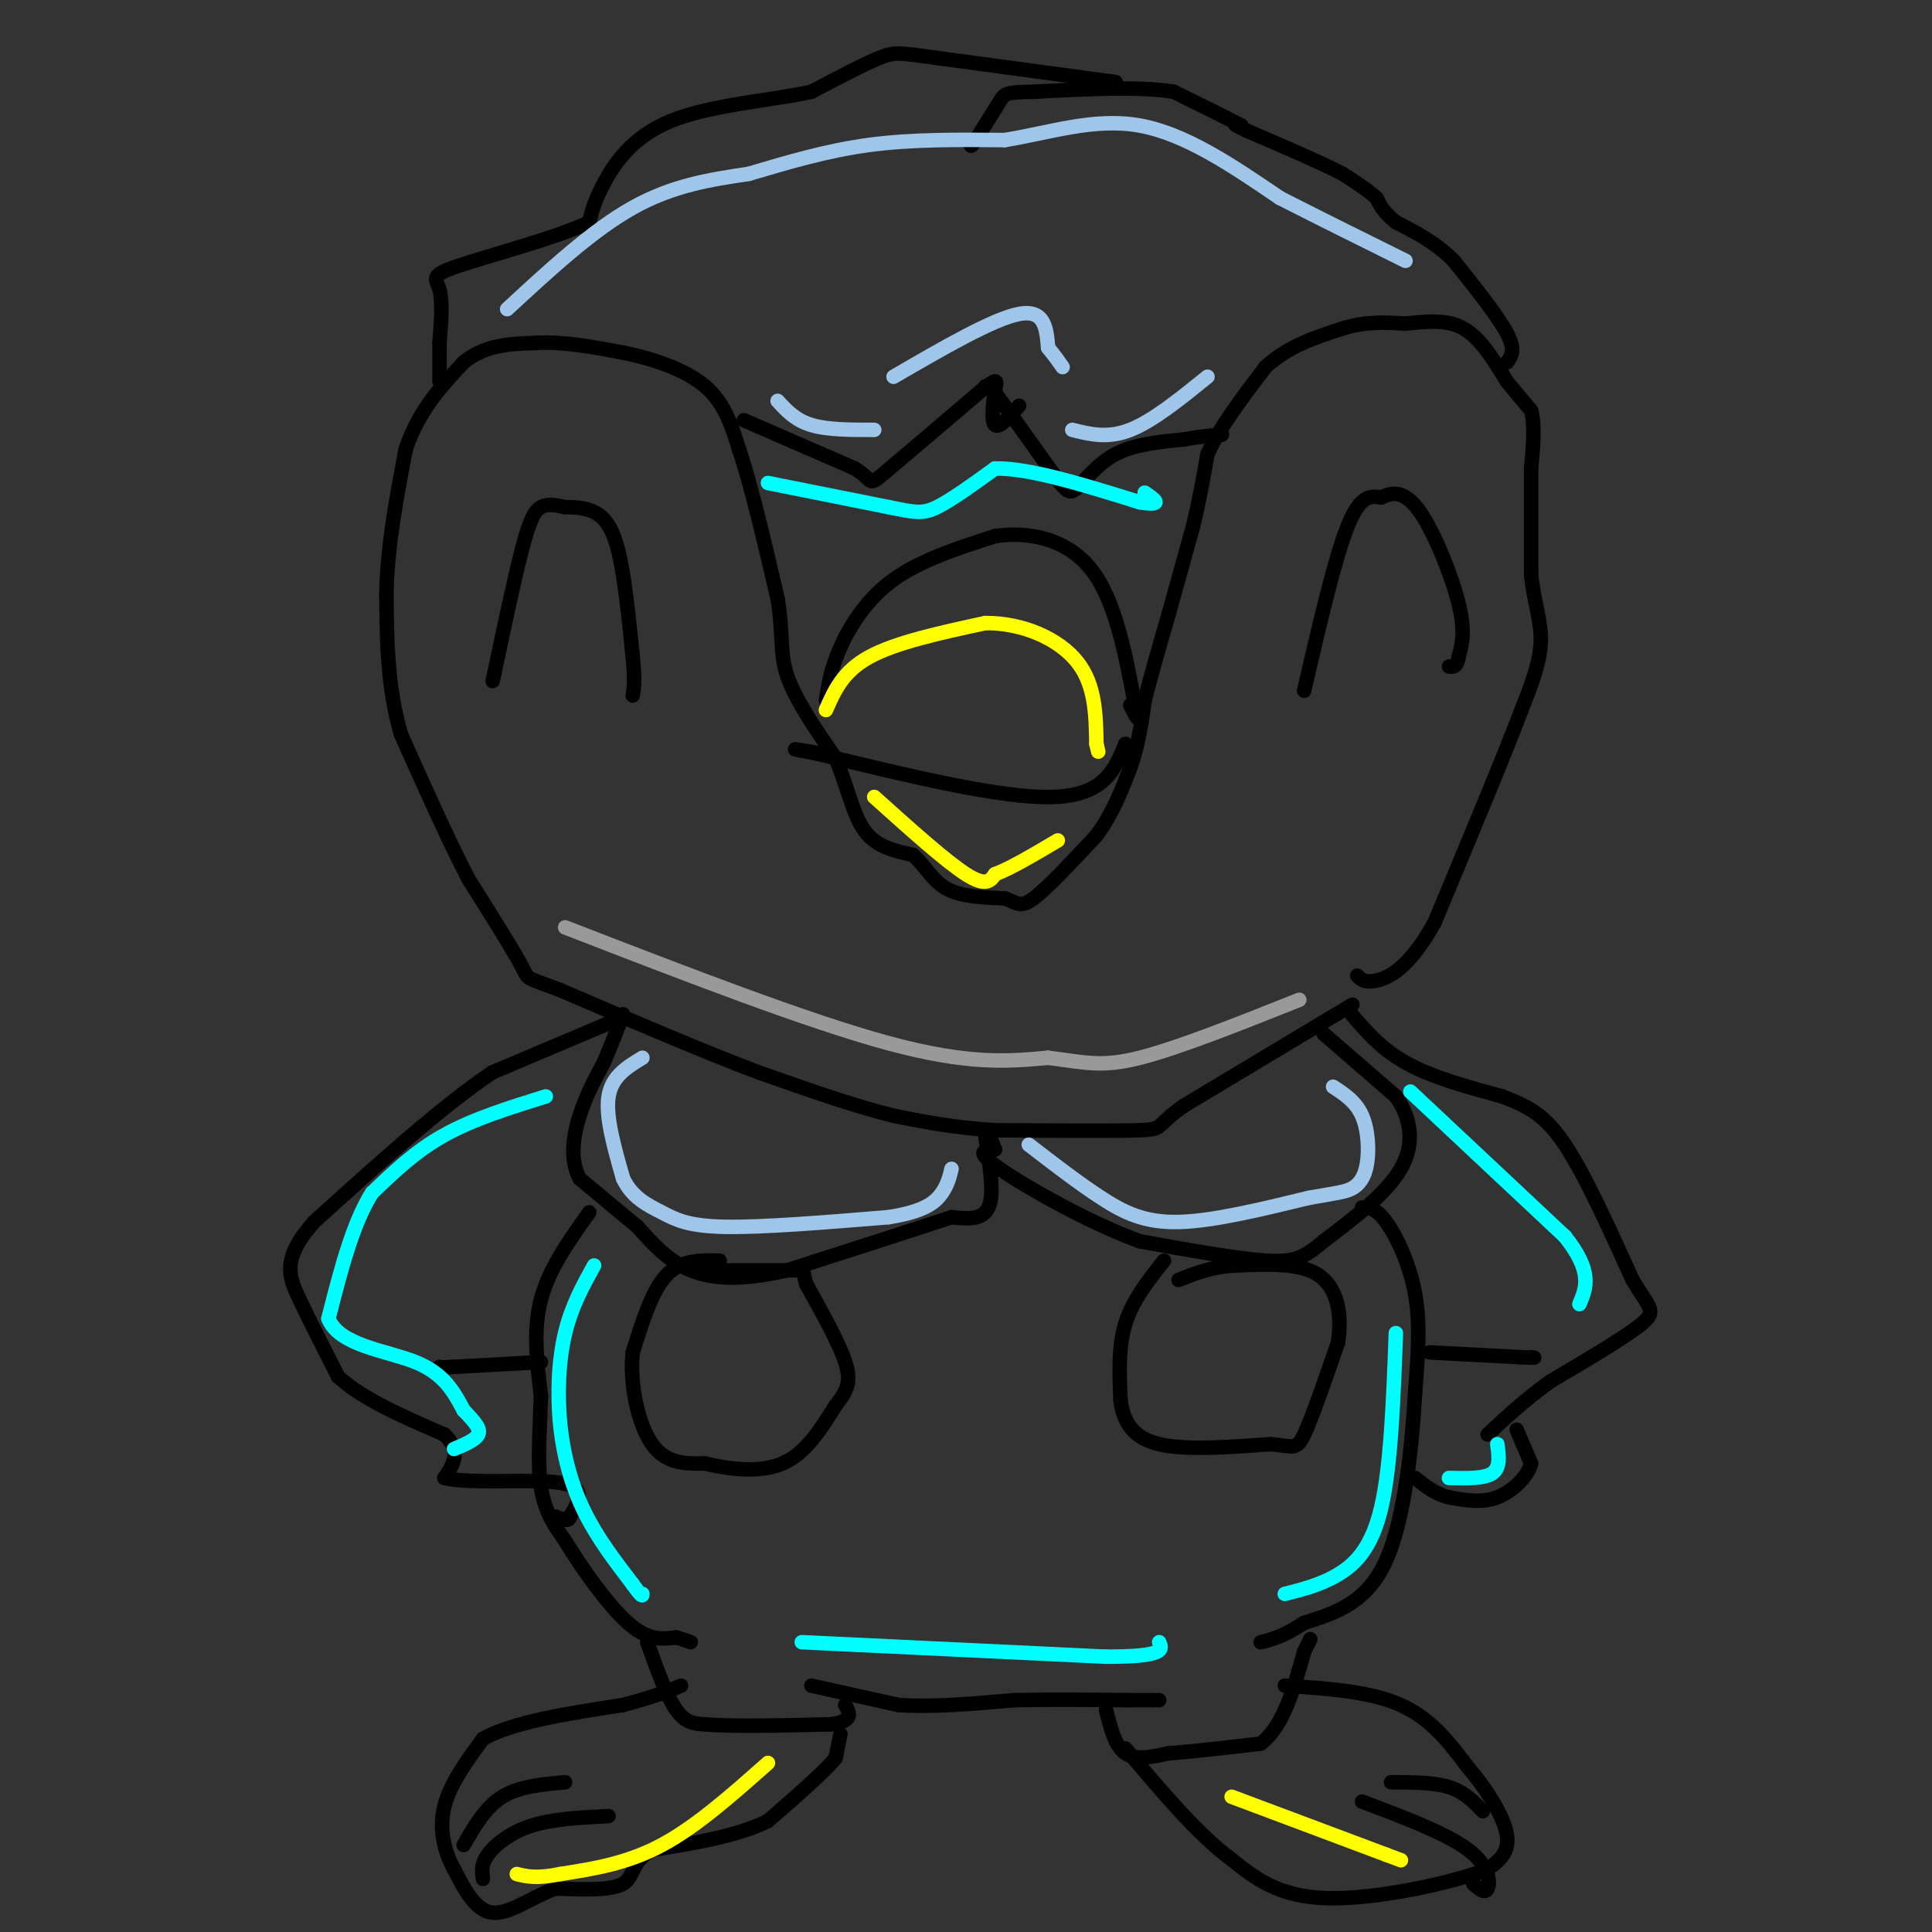 <svg viewBox='0 0 400 400' version='1.1' xmlns='http://www.w3.org/2000/svg' xmlns:xlink='http://www.w3.org/1999/xlink'><rect x="0" y="0" width="400" height="400" fill="#333333" stroke="none"/><g fill='none' stroke='#000000' stroke-width='3' stroke-linecap='round' stroke-linejoin='round'><path d='M149,261c-4.000,-0.083 -8.000,-0.167 -11,3c-3.000,3.167 -5.000,9.583 -7,16'/><path d='M131,280c-0.689,6.533 1.089,14.867 4,19c2.911,4.133 6.956,4.067 11,4'/><path d='M146,303c4.778,1.156 11.222,2.044 16,0c4.778,-2.044 7.889,-7.022 11,-12'/><path d='M173,291c2.511,-3.156 3.289,-5.044 2,-9c-1.289,-3.956 -4.644,-9.978 -8,-16'/><path d='M167,266c-1.111,-3.156 0.111,-3.044 -3,-3c-3.111,0.044 -10.556,0.022 -18,0'/><path d='M146,263c-3.000,0.000 -1.500,0.000 0,0'/><path d='M241,261c-3.250,4.083 -6.500,8.167 -8,13c-1.500,4.833 -1.250,10.417 -1,16'/><path d='M232,290c0.600,4.489 2.600,7.711 8,9c5.400,1.289 14.200,0.644 23,0'/><path d='M263,299c4.822,0.400 5.378,1.400 7,-2c1.622,-3.400 4.311,-11.200 7,-19'/><path d='M277,278c0.956,-5.978 -0.156,-11.422 -4,-14c-3.844,-2.578 -10.422,-2.289 -17,-2'/><path d='M256,262c-4.833,0.167 -8.417,1.583 -12,3'/><path d='M274,214c0.000,0.000 15.000,13.000 15,13'/><path d='M289,227c3.267,4.689 3.933,9.911 1,15c-2.933,5.089 -9.467,10.044 -16,15'/><path d='M274,257c-4.000,3.400 -6.000,4.400 -12,4c-6.000,-0.400 -16.000,-2.200 -26,-4'/><path d='M236,257c-10.444,-3.778 -23.556,-11.222 -29,-15c-5.444,-3.778 -3.222,-3.889 -1,-4'/><path d='M206,238c-0.762,-2.095 -2.167,-5.333 -2,-3c0.167,2.333 1.905,10.238 1,14c-0.905,3.762 -4.452,3.381 -8,3'/><path d='M197,252c-7.000,2.333 -20.500,6.667 -34,11'/><path d='M163,263c-9.244,2.111 -15.356,1.889 -20,0c-4.644,-1.889 -7.822,-5.444 -11,-9'/><path d='M132,254c-3.833,-3.167 -7.917,-6.583 -12,-10'/><path d='M120,244c-2.089,-3.956 -1.311,-8.844 0,-13c1.311,-4.156 3.156,-7.578 5,-11'/><path d='M125,220c1.500,-3.500 2.750,-6.750 4,-10'/><path d='M128,211c0.000,0.000 -26.000,11.000 -26,11'/><path d='M102,222c-10.500,7.000 -23.750,19.000 -37,31'/><path d='M65,253c-6.778,7.667 -5.222,11.333 -3,16c2.222,4.667 5.111,10.333 8,16'/><path d='M70,285c5.000,4.667 13.500,8.333 22,12'/><path d='M92,297c3.667,3.500 1.833,6.250 0,9'/><path d='M92,306c5.244,1.311 18.356,0.089 24,1c5.644,0.911 3.822,3.956 2,7'/><path d='M118,314c-0.167,1.167 -1.583,0.583 -3,0'/><path d='M112,282c0.000,0.000 -18.000,1.000 -18,1'/><path d='M94,283c-3.500,0.167 -3.250,0.083 -3,0'/><path d='M122,251c-4.167,5.833 -8.333,11.667 -10,18c-1.667,6.333 -0.833,13.167 0,20'/><path d='M112,289c-0.222,6.844 -0.778,13.956 0,19c0.778,5.044 2.889,8.022 5,11'/><path d='M117,319c3.222,5.356 8.778,13.244 13,17c4.222,3.756 7.111,3.378 10,3'/><path d='M140,339c2.167,0.667 2.583,0.833 3,1'/><path d='M134,340c2.000,5.583 4.000,11.167 6,14c2.000,2.833 4.000,2.917 6,3'/><path d='M146,357c5.333,0.500 15.667,0.250 26,0'/><path d='M172,357c4.833,-0.667 3.917,-2.333 3,-4'/><path d='M168,349c0.000,0.000 18.000,4.000 18,4'/><path d='M186,353c7.000,0.500 15.500,-0.250 24,-1'/><path d='M210,352c7.833,-0.167 15.417,-0.083 23,0'/><path d='M233,352c5.000,0.000 6.000,0.000 7,0'/><path d='M229,354c0.917,3.750 1.833,7.500 4,9c2.167,1.500 5.583,0.750 9,0'/><path d='M242,363c4.667,-0.333 11.833,-1.167 19,-2'/><path d='M261,361c4.667,-3.500 6.833,-11.250 9,-19'/><path d='M270,342c1.667,-3.500 1.333,-2.750 1,-2'/><path d='M282,250c1.444,0.044 2.889,0.089 5,3c2.111,2.911 4.889,8.689 6,15c1.111,6.311 0.556,13.156 0,20'/><path d='M293,288c-0.578,10.311 -2.022,26.089 -6,35c-3.978,8.911 -10.489,10.956 -17,13'/><path d='M270,336c-4.333,2.833 -6.667,3.417 -9,4'/><path d='M296,280c0.000,0.000 19.000,1.000 19,1'/><path d='M315,281c3.500,0.167 2.750,0.083 2,0'/><path d='M279,209c3.333,4.000 6.667,8.000 12,11c5.333,3.000 12.667,5.000 20,7'/><path d='M311,227c5.378,2.067 8.822,3.733 13,10c4.178,6.267 9.089,17.133 14,28'/><path d='M338,265c3.467,5.822 5.133,6.378 2,9c-3.133,2.622 -11.067,7.311 -19,12'/><path d='M321,286c-5.333,3.833 -9.167,7.417 -13,11'/><path d='M314,296c0.000,0.000 3.000,7.000 3,7'/><path d='M317,303c-0.644,2.644 -3.756,5.756 -7,7c-3.244,1.244 -6.622,0.622 -10,0'/><path d='M300,310c-2.833,-0.667 -4.917,-2.333 -7,-4'/><path d='M280,208c0.000,0.000 -35.000,21.000 -35,21'/><path d='M245,229c-6.111,4.378 -3.889,4.822 -9,5c-5.111,0.178 -17.556,0.089 -30,0'/><path d='M206,234c-8.500,-0.500 -14.750,-1.750 -21,-3'/><path d='M185,231c-8.167,-2.000 -18.083,-5.500 -28,-9'/><path d='M157,222c-11.500,-4.333 -26.250,-10.667 -41,-17'/><path d='M116,205c-7.667,-2.956 -6.333,-1.844 -8,-5c-1.667,-3.156 -6.333,-10.578 -11,-18'/><path d='M97,182c-4.167,-8.000 -9.083,-19.000 -14,-30'/><path d='M83,152c-2.833,-9.833 -2.917,-19.417 -3,-29'/><path d='M80,123c0.167,-9.833 2.083,-19.917 4,-30'/><path d='M84,93c2.667,-8.000 7.333,-13.000 12,-18'/><path d='M96,75c4.500,-3.667 9.750,-3.833 15,-4'/><path d='M111,71c5.500,-0.333 11.750,0.833 18,2'/><path d='M129,73c6.267,1.289 12.933,3.511 17,7c4.067,3.489 5.533,8.244 7,13'/><path d='M153,93c2.500,7.333 5.250,19.167 8,31'/><path d='M161,124c1.244,7.622 0.356,11.178 2,16c1.644,4.822 5.822,10.911 10,17'/><path d='M173,157c2.444,5.756 3.556,11.644 6,15c2.444,3.356 6.222,4.178 10,5'/><path d='M189,177c2.578,2.244 4.022,5.356 7,7c2.978,1.644 7.489,1.822 12,2'/><path d='M208,186c2.622,0.889 3.178,2.111 6,0c2.822,-2.111 7.911,-7.556 13,-13'/><path d='M227,173c3.333,-4.500 5.167,-9.250 7,-14'/><path d='M234,159c1.667,-4.667 2.333,-9.333 3,-14'/><path d='M237,145c1.333,-5.333 3.167,-11.667 5,-18'/><path d='M242,127c1.667,-6.000 3.333,-12.000 5,-18'/><path d='M247,109c1.333,-5.500 2.167,-10.250 3,-15'/><path d='M250,94c2.500,-5.500 7.250,-11.750 12,-18'/><path d='M262,76c4.667,-4.333 10.333,-6.167 16,-8'/><path d='M278,68c4.833,-1.500 8.917,-1.250 13,-1'/><path d='M291,67c4.289,-0.422 8.511,-0.978 12,1c3.489,1.978 6.244,6.489 9,11'/><path d='M312,79c2.333,2.833 3.667,4.417 5,6'/><path d='M317,85c0.833,3.000 0.417,7.500 0,12'/><path d='M317,97c0.000,5.667 0.000,13.833 0,22'/><path d='M317,119c0.622,5.911 2.178,9.689 2,14c-0.178,4.311 -2.089,9.156 -4,14'/><path d='M315,147c-3.667,9.667 -10.833,26.833 -18,44'/><path d='M297,191c-5.289,9.556 -9.511,11.444 -12,12c-2.489,0.556 -3.244,-0.222 -4,-1'/><path d='M312,75c0.917,-1.250 1.833,-2.500 0,-6c-1.833,-3.500 -6.417,-9.250 -11,-15'/><path d='M301,54c-3.833,-3.833 -7.917,-5.917 -12,-8'/><path d='M289,46c-2.667,-2.167 -3.333,-3.583 -4,-5'/><path d='M285,41c-1.833,-1.667 -4.417,-3.333 -7,-5'/><path d='M278,36c-4.500,-2.333 -12.250,-5.667 -20,-9'/><path d='M258,27c-3.500,-1.667 -2.250,-1.333 -1,-1'/><path d='M257,26c-2.500,-1.333 -8.250,-4.167 -14,-7'/><path d='M243,19c-7.167,-1.167 -18.083,-0.583 -29,0'/><path d='M214,19c-5.844,0.089 -5.956,0.311 -7,2c-1.044,1.689 -3.022,4.844 -5,8'/><path d='M202,29c-1.000,1.500 -1.000,1.250 -1,1'/><path d='M231,17c0.000,0.000 -37.000,-5.000 -37,-5'/><path d='M194,12c-7.800,-1.089 -8.800,-1.311 -12,0c-3.200,1.311 -8.600,4.156 -14,7'/><path d='M168,19c-7.929,1.762 -20.750,2.667 -29,6c-8.250,3.333 -11.929,9.095 -14,13c-2.071,3.905 -2.536,5.952 -3,8'/><path d='M122,46c-6.333,3.107 -20.667,6.875 -27,9c-6.333,2.125 -4.667,2.607 -4,5c0.667,2.393 0.333,6.696 0,11'/><path d='M91,71c0.000,3.167 0.000,5.583 0,8'/><path d='M154,87c0.000,0.000 23.000,10.000 23,10'/><path d='M177,97c4.022,2.533 2.578,3.867 6,1c3.422,-2.867 11.711,-9.933 20,-17'/><path d='M203,81c3.833,-3.095 3.417,-2.333 3,0c-0.417,2.333 -0.833,6.238 0,7c0.833,0.762 2.917,-1.619 5,-4'/><path d='M204,80c0.000,0.000 1.000,0.000 1,0'/><path d='M205,80c2.333,3.000 7.667,10.500 13,18'/><path d='M218,98c2.833,3.845 3.417,4.458 5,3c1.583,-1.458 4.167,-4.988 8,-7c3.833,-2.012 8.917,-2.506 14,-3'/><path d='M245,91c3.667,-0.667 5.833,-0.833 8,-1'/><path d='M102,141c2.200,-10.400 4.400,-20.800 6,-27c1.600,-6.200 2.600,-8.200 4,-9c1.400,-0.800 3.200,-0.400 5,0'/><path d='M117,105c1.869,0.012 4.042,0.042 6,1c1.958,0.958 3.702,2.845 5,8c1.298,5.155 2.149,13.577 3,22'/><path d='M131,136c0.500,5.000 0.250,6.500 0,8'/><path d='M171,145c0.511,-3.289 1.022,-6.578 3,-11c1.978,-4.422 5.422,-9.978 11,-14c5.578,-4.022 13.289,-6.511 21,-9'/><path d='M206,111c7.311,-1.089 15.089,0.689 20,7c4.911,6.311 6.956,17.156 9,28'/><path d='M235,146c1.333,4.667 0.167,2.333 -1,0'/><path d='M233,154c-2.167,5.333 -4.333,10.667 -15,11c-10.667,0.333 -29.833,-4.333 -49,-9'/><path d='M169,156c-8.000,-1.500 -3.500,-0.750 1,0'/><path d='M270,143c3.167,-13.667 6.333,-27.333 9,-34c2.667,-6.667 4.833,-6.333 7,-6'/><path d='M286,103c2.417,-1.250 4.958,-1.375 8,3c3.042,4.375 6.583,13.250 8,19c1.417,5.750 0.708,8.375 0,11'/><path d='M302,136c-0.333,2.167 -1.167,2.083 -2,2'/><path d='M266,349c8.833,0.583 17.667,1.167 24,4c6.333,2.833 10.167,7.917 14,13'/><path d='M304,366c4.133,4.822 7.467,10.378 8,14c0.533,3.622 -1.733,5.311 -4,7'/><path d='M308,387c-7.067,2.778 -22.733,6.222 -33,6c-10.267,-0.222 -15.133,-4.111 -20,-8'/><path d='M255,385c-7.000,-5.167 -14.500,-14.083 -22,-23'/><path d='M174,359c0.000,0.000 -1.000,5.000 -1,5'/><path d='M173,364c-2.500,3.000 -8.250,8.000 -14,13'/><path d='M159,377c-6.333,3.167 -15.167,4.583 -24,6'/><path d='M135,383c-4.444,2.444 -3.556,5.556 -6,7c-2.444,1.444 -8.222,1.222 -14,1'/><path d='M115,391c-4.711,1.667 -9.489,5.333 -13,5c-3.511,-0.333 -5.756,-4.667 -8,-9'/><path d='M94,387c-2.044,-3.667 -3.156,-8.333 -2,-13c1.156,-4.667 4.578,-9.333 8,-14'/><path d='M100,360c6.167,-3.500 17.583,-5.250 29,-7'/><path d='M129,353c6.833,-1.833 9.417,-2.917 12,-4'/><path d='M117,369c-4.750,0.417 -9.500,0.833 -13,3c-3.500,2.167 -5.750,6.083 -8,10'/><path d='M126,376c-5.778,0.289 -11.556,0.578 -16,2c-4.444,1.422 -7.556,3.978 -9,6c-1.444,2.022 -1.222,3.511 -1,5'/><path d='M282,373c8.778,3.311 17.556,6.622 22,10c4.444,3.378 4.556,6.822 4,8c-0.556,1.178 -1.778,0.089 -3,-1'/><path d='M288,369c4.417,0.000 8.833,0.000 12,1c3.167,1.000 5.083,3.000 7,5'/></g>
<g fill='none' stroke='#9fc5e8' stroke-width='3' stroke-linecap='round' stroke-linejoin='round'><path d='M105,64c8.833,-8.167 17.667,-16.333 26,-21c8.333,-4.667 16.167,-5.833 24,-7'/><path d='M155,36c8.044,-2.378 16.156,-4.822 25,-6c8.844,-1.178 18.422,-1.089 28,-1'/><path d='M208,29c9.289,-1.489 18.511,-4.711 28,-3c9.489,1.711 19.244,8.356 29,15'/><path d='M265,41c9.167,4.667 17.583,8.833 26,13'/><path d='M250,78c-5.667,4.583 -11.333,9.167 -16,11c-4.667,1.833 -8.333,0.917 -12,0'/><path d='M161,83c1.833,2.000 3.667,4.000 7,5c3.333,1.000 8.167,1.000 13,1'/><path d='M185,78c10.333,-6.000 20.667,-12.000 26,-13c5.333,-1.000 5.667,3.000 6,7'/><path d='M217,72c1.500,1.833 2.250,2.917 3,4'/><path d='M133,219c-3.167,1.917 -6.333,3.833 -7,8c-0.667,4.167 1.167,10.583 3,17'/><path d='M129,244c1.905,4.012 5.167,5.542 8,7c2.833,1.458 5.238,2.845 13,3c7.762,0.155 20.881,-0.923 34,-2'/><path d='M184,252c7.644,-1.200 9.756,-3.200 11,-5c1.244,-1.800 1.622,-3.400 2,-5'/><path d='M213,237c5.156,3.978 10.311,7.956 15,11c4.689,3.044 8.911,5.156 16,5c7.089,-0.156 17.044,-2.578 27,-5'/><path d='M271,248c6.037,-1.064 7.628,-1.223 9,-2c1.372,-0.777 2.523,-2.171 3,-5c0.477,-2.829 0.279,-7.094 -1,-10c-1.279,-2.906 -3.640,-4.453 -6,-6'/></g>
<g fill='none' stroke='#00ffff' stroke-width='3' stroke-linecap='round' stroke-linejoin='round'><path d='M113,227c-7.500,2.333 -15.000,4.667 -21,8c-6.000,3.333 -10.500,7.667 -15,12'/><path d='M77,247c-4.000,6.333 -6.500,16.167 -9,26'/><path d='M68,273c2.156,5.600 12.044,6.600 18,9c5.956,2.400 7.978,6.200 10,10'/><path d='M96,292c2.444,2.533 3.556,3.867 3,5c-0.556,1.133 -2.778,2.067 -5,3'/><path d='M123,262c-2.333,4.214 -4.667,8.429 -6,14c-1.333,5.571 -1.667,12.500 -1,19c0.667,6.500 2.333,12.571 5,18c2.667,5.429 6.333,10.214 10,15'/><path d='M131,328c2.000,2.833 2.000,2.417 2,2'/><path d='M289,276c-0.511,13.733 -1.022,27.467 -3,36c-1.978,8.533 -5.422,11.867 -9,14c-3.578,2.133 -7.289,3.067 -11,4'/><path d='M166,340c0.000,0.000 63.000,3.000 63,3'/><path d='M229,343c12.333,0.000 11.667,-1.500 11,-3'/><path d='M292,226c0.000,0.000 32.000,30.000 32,30'/><path d='M324,256c5.833,7.333 4.417,10.667 3,14'/><path d='M310,299c0.333,2.417 0.667,4.833 -1,6c-1.667,1.167 -5.333,1.083 -9,1'/><path d='M159,100c0.000,0.000 25.000,5.000 25,5'/><path d='M184,105c5.578,1.133 7.022,1.467 10,0c2.978,-1.467 7.489,-4.733 12,-8'/><path d='M206,97c7.000,-0.167 18.500,3.417 30,7'/><path d='M236,104c5.167,0.833 3.083,-0.583 1,-2'/></g>
<g fill='none' stroke='#ffff00' stroke-width='3' stroke-linecap='round' stroke-linejoin='round'><path d='M171,147c1.750,-4.000 3.500,-8.000 9,-11c5.500,-3.000 14.750,-5.000 24,-7'/><path d='M204,129c7.778,-0.067 15.222,3.267 19,8c3.778,4.733 3.889,10.867 4,17'/><path d='M227,154c0.667,2.833 0.333,1.417 0,0'/><path d='M181,165c7.417,6.667 14.833,13.333 19,16c4.167,2.667 5.083,1.333 6,0'/><path d='M206,181c3.167,-1.167 8.083,-4.083 13,-7'/><path d='M255,372c0.000,0.000 32.000,12.000 32,12'/><path d='M287,384c5.333,2.000 2.667,1.000 0,0'/><path d='M159,365c-7.417,6.583 -14.833,13.167 -22,17c-7.167,3.833 -14.083,4.917 -21,6'/><path d='M116,388c-5.000,1.000 -7.000,0.500 -9,0'/></g>
<g fill='none' stroke='#999999' stroke-width='3' stroke-linecap='round' stroke-linejoin='round'><path d='M117,192c25.167,9.750 50.333,19.500 67,24c16.667,4.500 24.833,3.750 33,3'/><path d='M217,219c7.889,1.000 11.111,2.000 19,0c7.889,-2.000 20.444,-7.000 33,-12'/></g>
</svg>